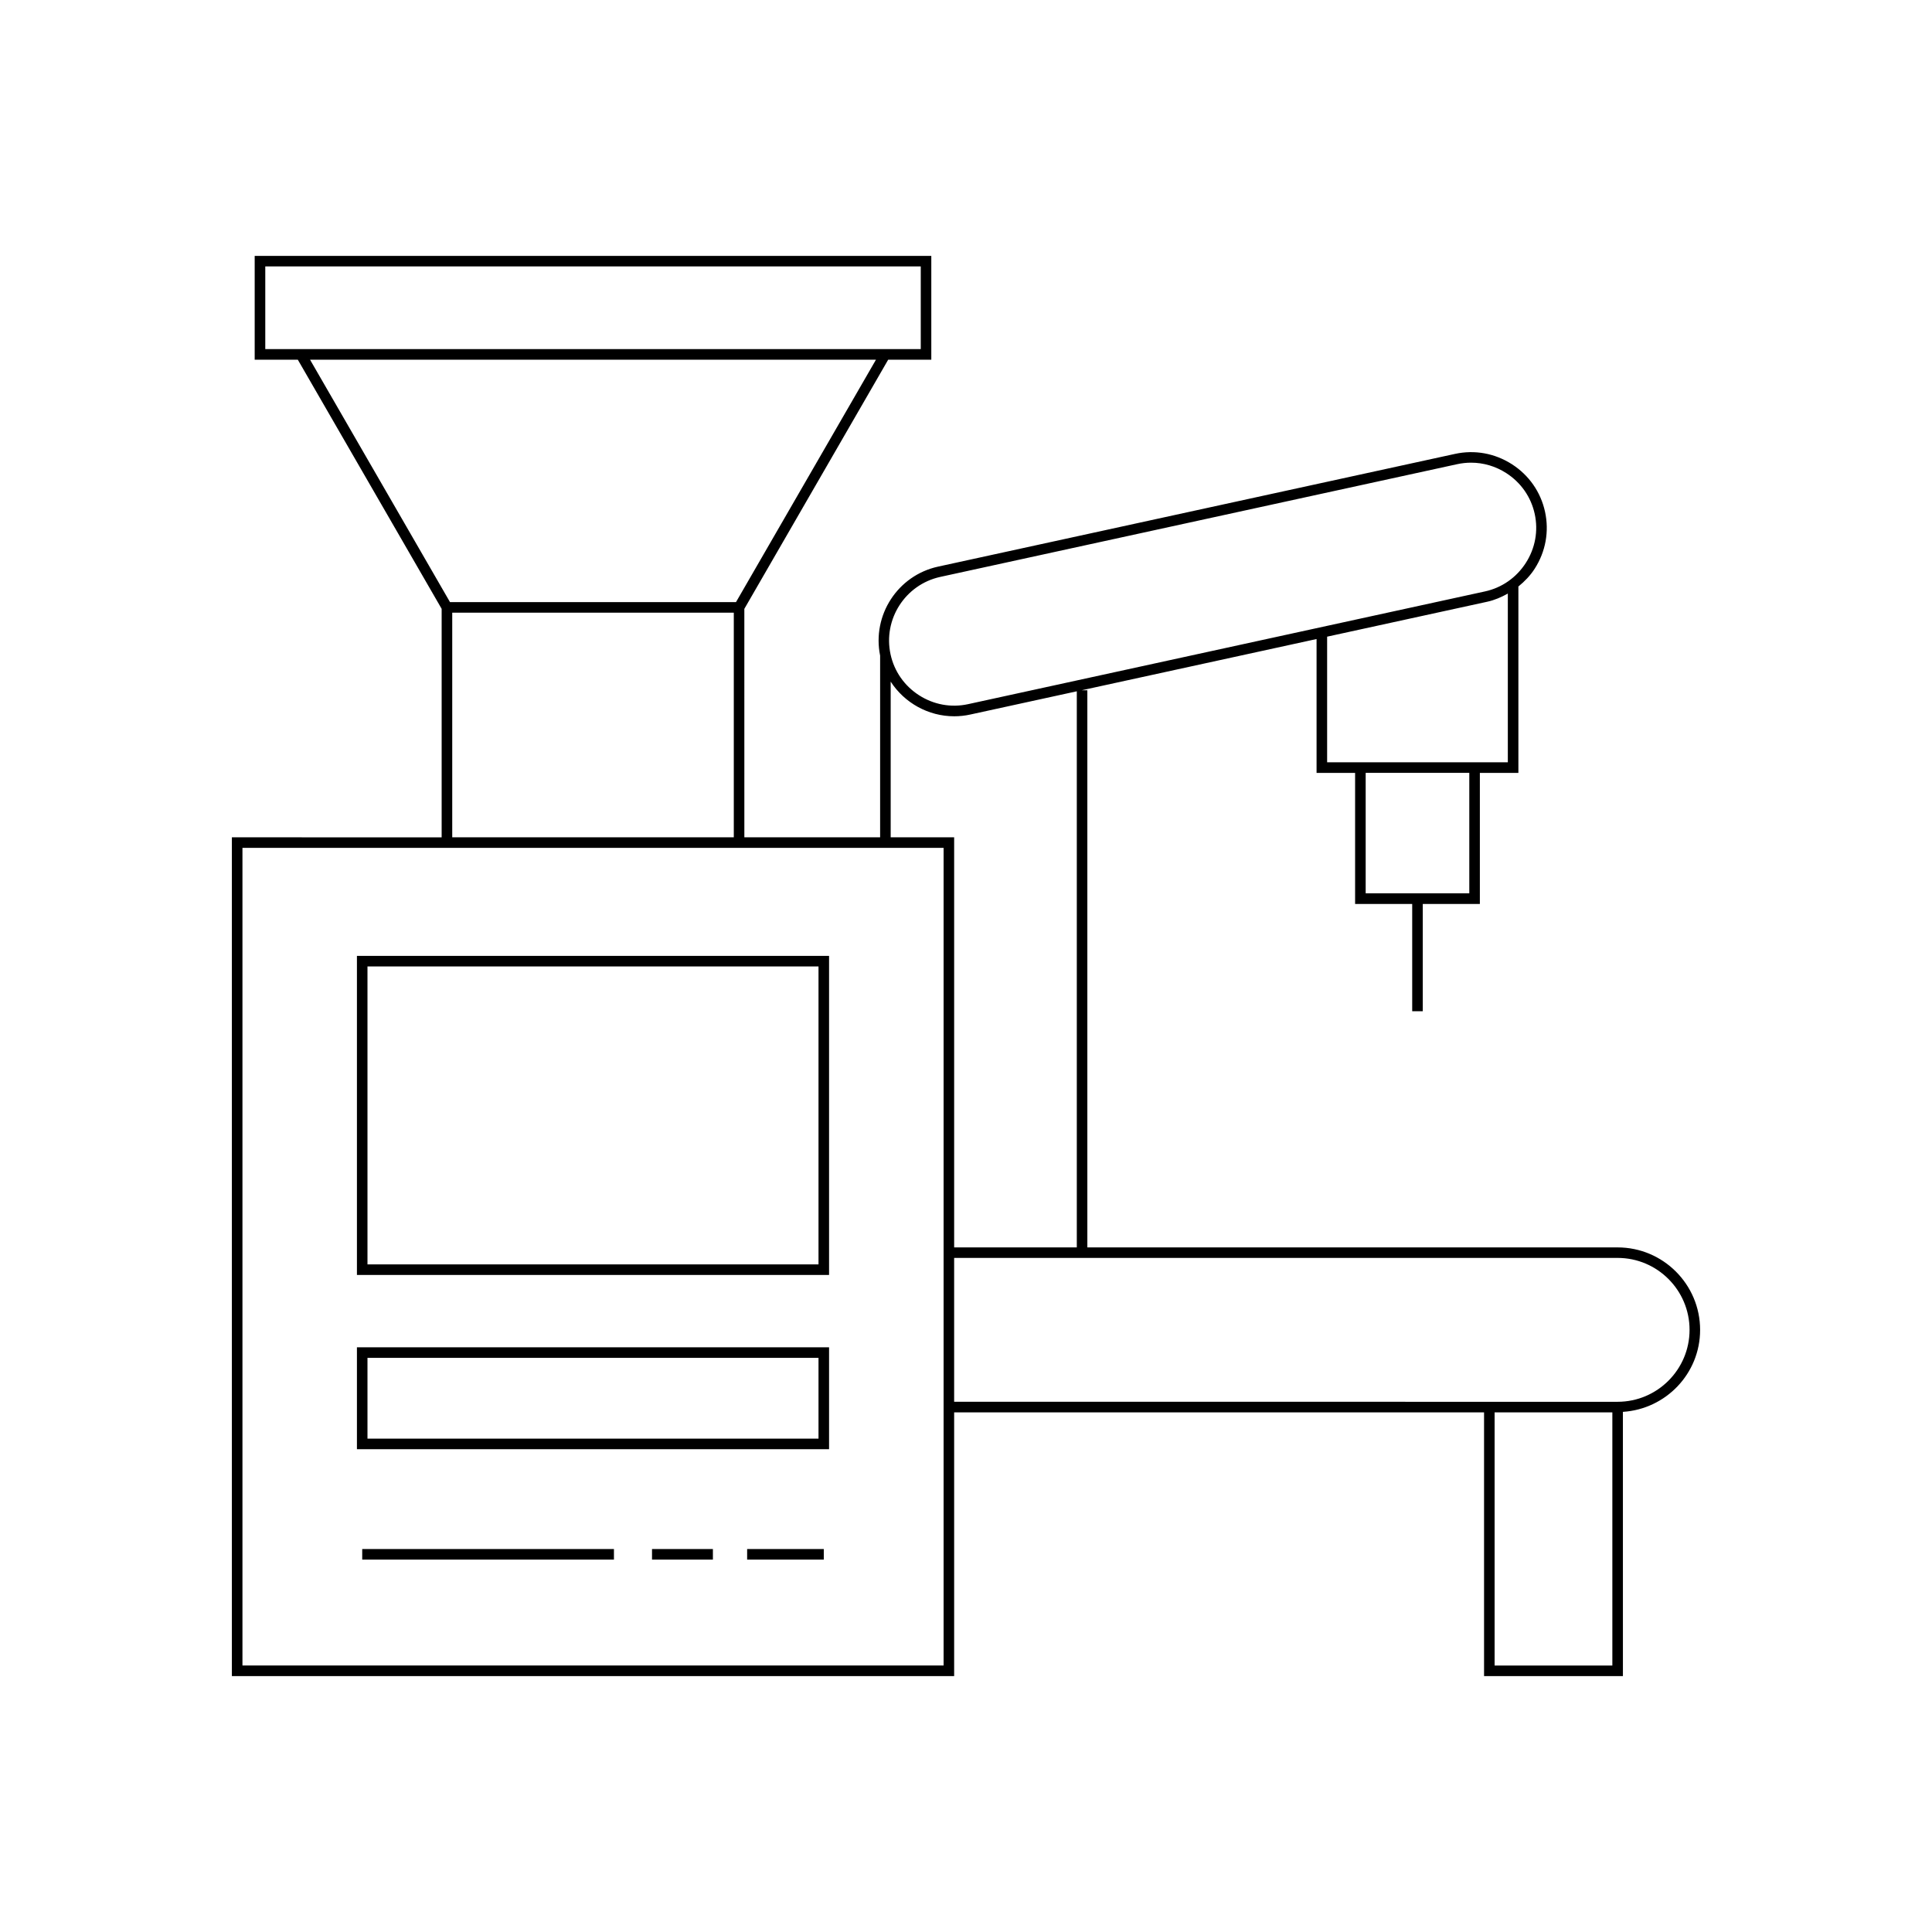 <?xml version="1.0" encoding="UTF-8"?>
<!-- Uploaded to: SVG Repo, www.svgrepo.com, Generator: SVG Repo Mixer Tools -->
<svg fill="#000000" width="800px" height="800px" version="1.1" viewBox="144 144 512 512" xmlns="http://www.w3.org/2000/svg">
 <g>
  <path d="m363.71 397.32h-125.12v84.555h125.12zm-2.797 81.758h-119.53v-78.961h119.53z"/>
  <path d="m363.71 501.05h-125.12v27.004h125.12zm-2.797 24.203h-119.53v-21.406h119.53z"/>
  <path d="m239.99 554.51h66.711v2.801h-66.711z"/>
  <path d="m316.79 554.51h16.137v2.801h-16.137z"/>
  <path d="m342 554.51h20.312v2.801h-20.312z"/>
  <path d="m205.45 365.9v222.29h191.41v-69.891h140.43v69.891h36.801l-0.004-70.031c11.391-0.738 20.461-10.145 20.461-21.719 0-12.059-9.809-21.863-21.859-21.863l-140.53-0.004v-147.64h-1.527l62.273-13.582v35.484h10.211v34.723h15.133v28.434h2.801v-28.434h15.129v-34.723h10.211v-49.406c1.645-1.336 3.141-2.871 4.324-4.715 2.902-4.519 3.875-9.883 2.734-15.098-1.137-5.215-4.254-9.688-8.773-12.59-4.519-2.898-9.871-3.879-15.098-2.734l-136.98 29.871c-10.707 2.336-17.527 12.875-15.355 23.586v48.152h-35.98l-0.004-60.547 38.117-66.02h11.43v-27.512h-179.31v27.512h11.434l38.113 66.016v60.555zm174.59 0v-41.262c3.656 5.644 9.988 9.184 16.828 9.184 1.41 0 2.844-0.148 4.277-0.465l28.219-6.156v147.37h-32.504v-108.67zm191.25 219.48h-31.203v-67.09h31.203zm1.398-108.02c10.508 0 19.062 8.551 19.062 19.066 0 10.508-8.551 19.062-19.062 19.062l-175.83-0.004v-38.129zm-39.309-96.621h-27.461v-31.922h27.461zm10.211-34.719h-47.887v-33.297l42.422-9.254c1.957-0.426 3.762-1.215 5.465-2.168zm-150.4-49.137 136.98-29.871c1.223-0.266 2.457-0.398 3.684-0.398 3.266 0 6.477 0.938 9.309 2.754 3.891 2.5 6.574 6.344 7.551 10.828 0.98 4.484 0.141 9.098-2.359 12.988s-6.344 6.574-10.828 7.551l-136.98 29.875c-4.488 0.98-9.098 0.141-12.988-2.359s-6.574-6.344-7.551-10.828c-2.027-9.293 3.887-18.512 13.184-20.539zm-178.89-60.363v-21.914h173.71v21.914zm11.863 2.801h149.98l-37.094 64.242h-75.797zm112.3 67.039v59.531h-74.617v-59.531zm55.598 62.328v216.69h-185.81v-216.69z"/>
 </g>
</svg>